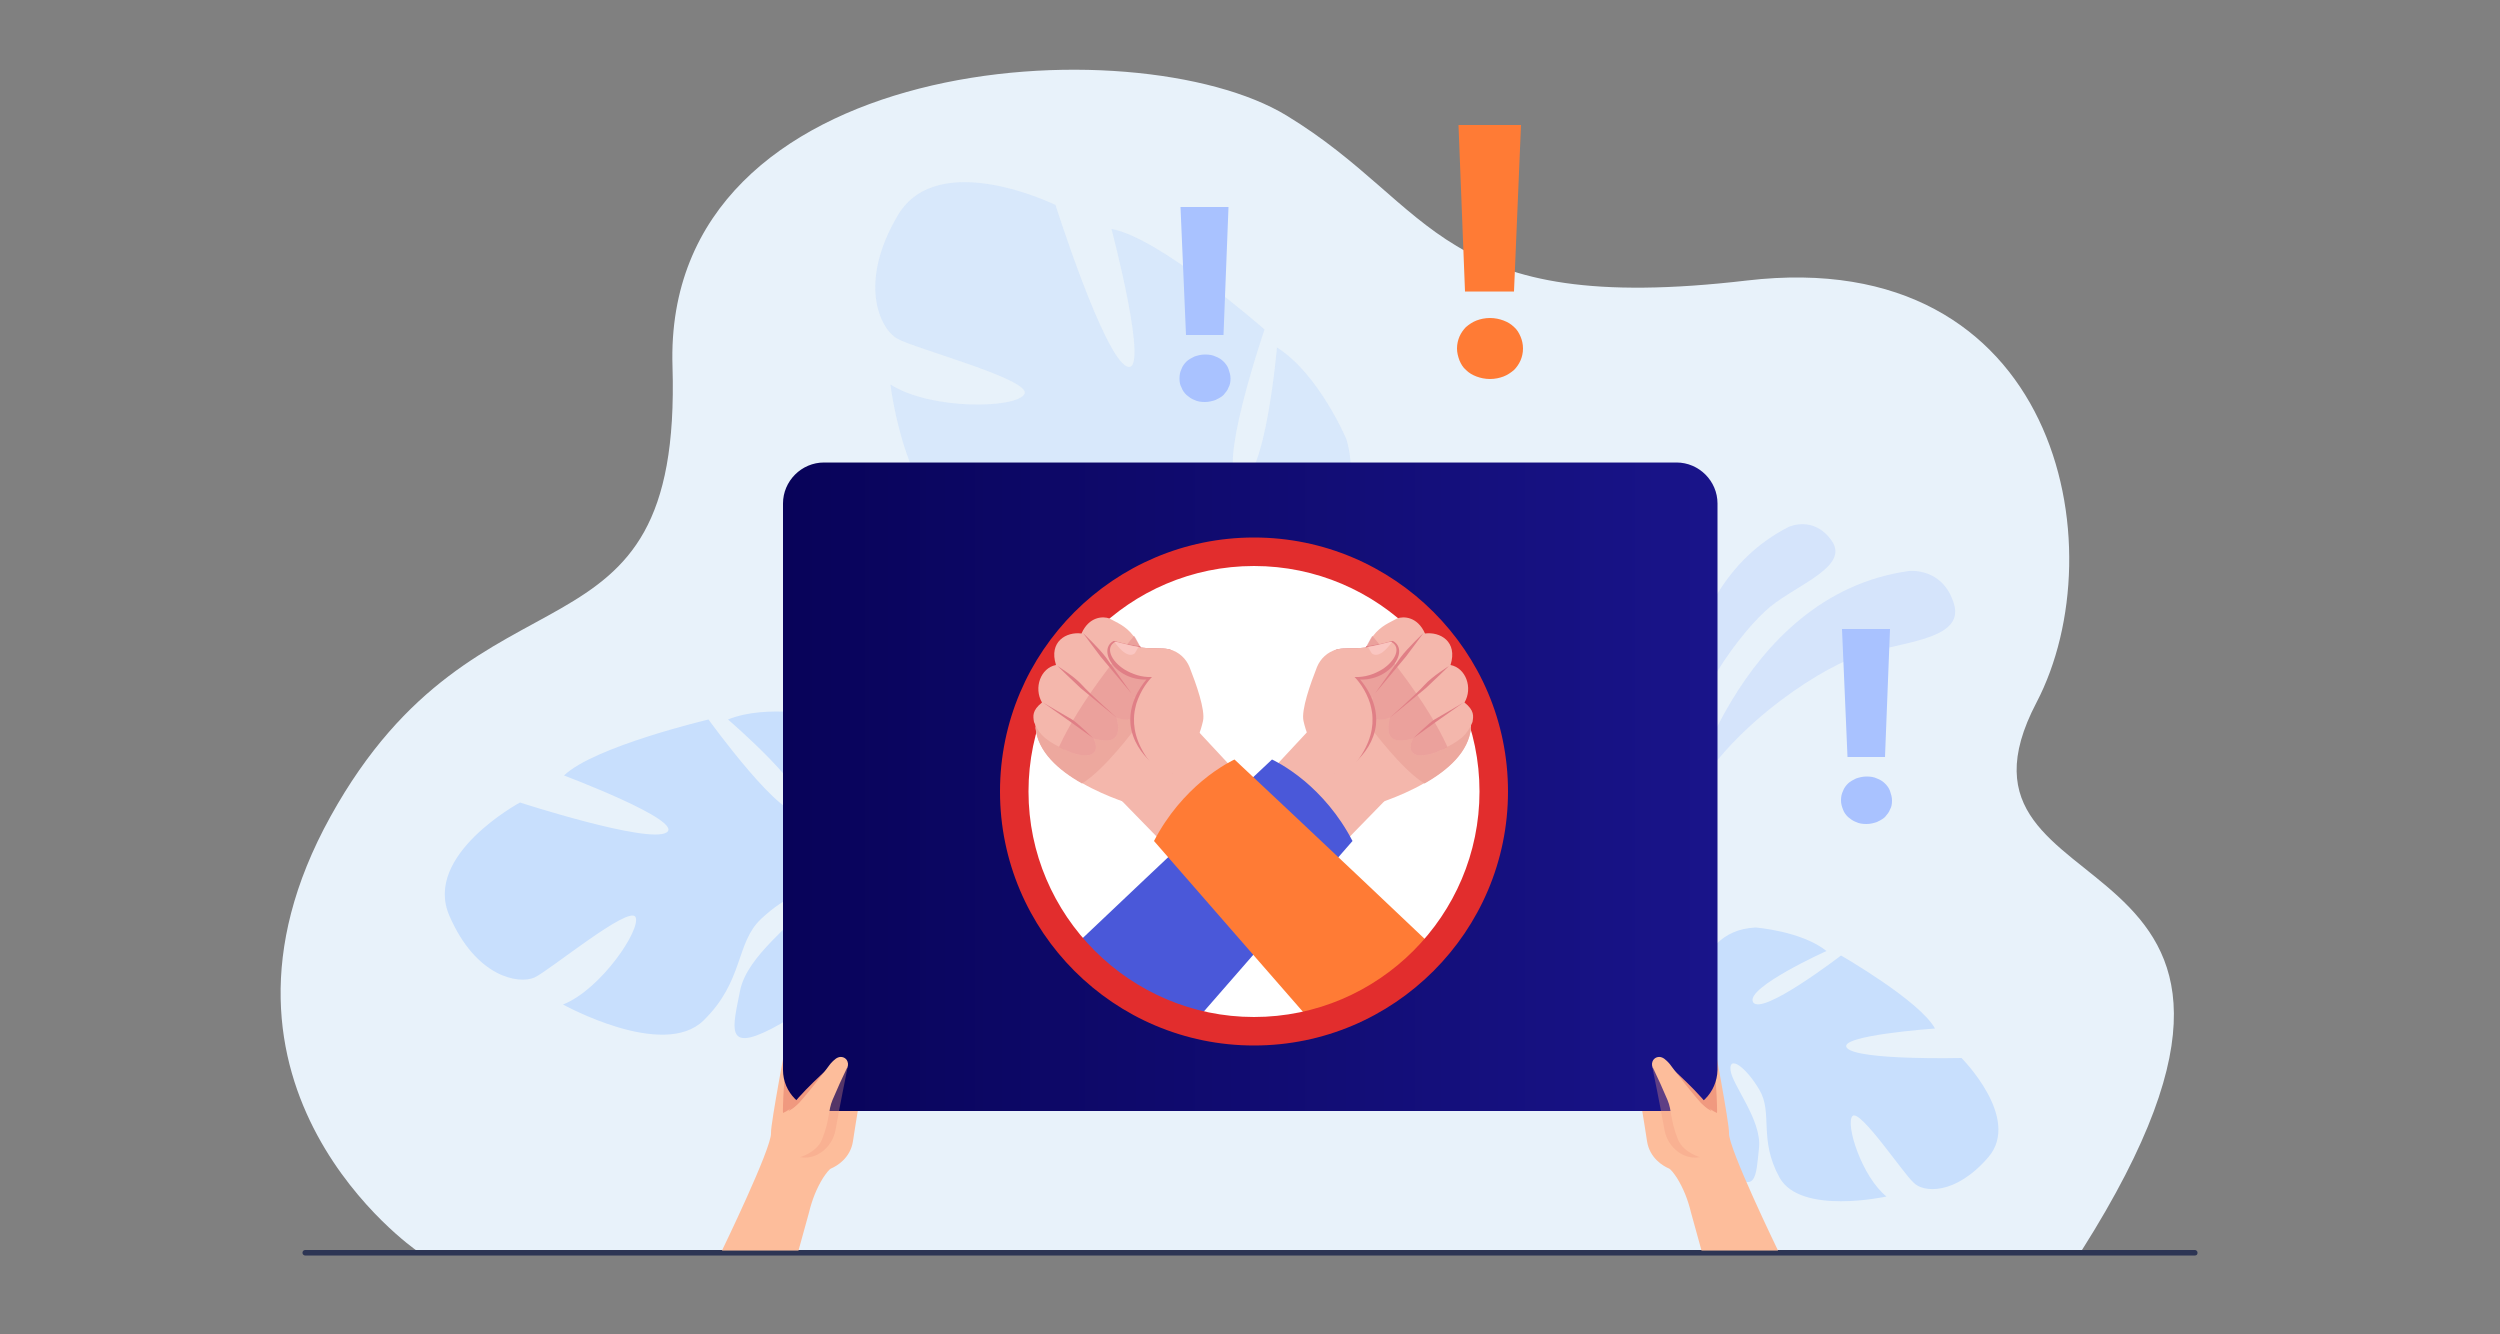 <?xml version="1.0" encoding="utf-8"?>
<!-- Generator: Adobe Illustrator 26.3.1, SVG Export Plug-In . SVG Version: 6.00 Build 0)  -->
<svg version="1.1" id="Customer_Satisfaction" xmlns="http://www.w3.org/2000/svg" xmlns:xlink="http://www.w3.org/1999/xlink"
	 x="0px" y="0px" viewBox="0 0 500 266.9" style="enable-background:new 0 0 500 266.9;" xml:space="preserve">
<rect x="0" y="0" width="500" height="266.9" fill="#808080" stroke="none"/>
<style type="text/css">
	.st0{fill:#E8F2FA;}
	.st1{fill:#2D3554;}
	.st2{opacity:0.3;fill:#A9C2FF;enable-background:new    ;}
	.st3{fill:#C8DFFD;}
	.st4{opacity:0.5;fill:#C8DFFD;enable-background:new    ;}
	.st5{fill:#FDBD9B;}
	.st6{opacity:0.3;fill:#FF7B70;enable-background:new    ;}
	.st7{fill:#50B460;}
	.st8{fill:#F0997F;}
	.st9{display:none;}
	.st10{display:inline;fill:#84CAA0;}
	.st11{display:inline;}
	.st12{fill:#9DD4B7;}
	.st13{clip-path:url(#SVGID_00000119822080109559701870000001297854232892049084_);}
	.st14{fill:#E1F1E8;}
	.st15{fill:#44AE75;}
	.st16{fill:#6BC083;}
	.st17{fill:#222E3D;}
	.st18{clip-path:url(#SVGID_00000081619481434997627250000008951923184501108143_);}
	.st19{display:none;fill:#44BA8E;}
	.st20{fill:url(#SVGID_00000172435577981022828030000009629130132583503516_);}
	.st21{opacity:0.33;fill:#F0997F;enable-background:new    ;}
	.st22{fill:#FFFFFF;}
	.st23{fill:#F4B7AC;}
	.st24{fill:#4A58D9;}
	.st25{fill:#FF7B35;}
	.st26{fill:#E22D2D;}
	.st27{fill:#EDA89E;}
	.st28{opacity:0.4;fill:#E07F86;}
	.st29{fill:#E07F86;}
	.st30{fill:#FAC6C1;}
	.st31{fill:#89AA4B;}
	.st32{fill:#BDD976;}
	.st33{fill:#718939;}
	.st34{fill:#A8BE64;}
	.st35{fill:#AC9161;}
	.st36{fill:#7C7147;}
	.st37{fill:#DDD1D0;}
	.st38{fill:#122530;}
	.st39{fill:#081319;}
	.st40{fill:#E5A07E;}
	.st41{fill:#9B8156;}
	.st42{fill:#59692E;}
	.st43{fill:#869A4F;}
	.st44{fill:#439845;}
	.st45{fill:#266231;}
	.st46{fill:#60AD45;}
	.st47{fill:#6FA642;}
	.st48{fill:#EDDCCA;}
	.st49{fill:#CDBDAE;}
	.st50{fill:#245127;}
	.st51{fill:#D6DDBF;}
	.st52{fill:#B4B99E;}
	.st53{fill:none;}
	.st54{fill:#44BA8E;}
	.st55{fill:#CECD61;}
	.st56{fill:#A9C2FF;}
</style>
<path class="st0" d="M83.3,250.1c0,0-47.2-32.6-17.2-86.8s70.3-26.9,68.4-90c-2-63,92.7-68.5,122.8-50.2s29.9,40.3,92.1,33
	s74.1,53.4,57.9,84.4c-23,43.9,63.7,23.2,9.1,109.5H83.3V250.1z"/>
<path class="st1" d="M439,251.1H61c-0.2,0-0.5-0.2-0.5-0.5v-0.1c0-0.2,0.2-0.5,0.5-0.5h378c0.2,0,0.5,0.2,0.5,0.5v0.1
	C439.5,250.9,439.3,251.1,439,251.1z"/>
<g>
	<g>
		<g>
			<path class="st2" d="M336.8,162.6c0,0,10.3-43.6,45-48.4c0,0,6.8-0.8,9,6.6c2.2,7.4-11.2,7.5-19.5,10.5
				C363,134.2,343.7,146.9,336.8,162.6z"/>
			<path class="st2" d="M336,154.4c0,0-3.6-36.1,21.7-49c0,0,5-2.4,8.6,2.7c3.7,5.1-6.6,8.7-12.2,13.2
				C348.6,125.8,337.1,140.6,336,154.4z"/>
		</g>
		<path class="st3" d="M89.9,183.2C84.5,171,104,160.5,104,160.5s25.6,8.3,29.3,6s-20.5-11.4-20.5-11.4c6-5.8,28.9-11.2,28.9-11.2
			s15.4,21.3,18.5,18.2c3-3.1-14.6-18.2-14.6-18.2c7.8-3.2,19.5-0.6,19.5-0.6c16.9,6,8.3,27.4,8.3,27.4s5.5,7.3,16.5,11.9l0,0
			c0,0,2.2,0.7,5.3,2.5l-1.7,1.4c-0.5-0.3-1-0.7-1.5-1l0,0l0,0c-0.3-0.2-0.8-0.4-1.4-0.7l0,0l0,0c-1.3-0.6-2.3-1.1-3-1.4l0,0
			c-4.1-1.9-9.8-4.3-12-4c0,0,0-0.4-0.3-1.1c0.1,0.3,0.2,0.7,0.3,1.1c2.1,8.6-11.7,21.4-21.2,26.3c-9.5,4.9-7.8-0.3-6.4-7.5
			c1.4-7.3,11.4-13.7,12.9-17.3c1.5-3.7-3.6-1.9-8.7,2.9c-5.1,4.8-3.4,12.4-11.5,20.3c-8.1,7.9-28.1-3.2-28.1-3.2
			c7.6-3,15.7-15.1,14.5-17.5c-1.3-2.4-17.2,10.7-20.2,12.1C103.7,196.9,95.2,195.4,89.9,183.2z"/>
		<path class="st3" d="M397.7,231.4c6.6-7.8-5.4-19.8-5.4-19.8s-20.7,0.5-22.9-2c-2.2-2.5,17.6-3.9,17.6-3.9
			c-3.1-5.6-18.8-14.6-18.8-14.6s-16,12.3-17.6,9.3c-1.5-2.9,14.7-10.2,14.7-10.2c-5-4-14.2-4.7-14.2-4.7
			c-13.7,0.7-12.1,18.3-12.1,18.3s-5.6,4.1-14.7,5.1l0,0c0,0-1.8,0-4.4,0.7l1,1.4c0.4-0.1,0.9-0.3,1.3-0.4l0,0l0,0
			c0.3-0.1,0.7-0.1,1.2-0.2l0,0l0,0c1.1-0.1,1.9-0.3,2.5-0.4l0,0c3.5-0.5,8.1-1,9.7-0.3c0,0,0.1-0.3,0.4-0.7
			c-0.1,0.2-0.3,0.5-0.4,0.7c-3.4,5.9,3.9,18.3,9.8,24s5.8,1.5,6.4-4.1s-5.4-12.6-5.7-15.6c-0.3-3,3.1-0.6,5.8,4
			c2.7,4.6-0.2,9.9,4,17.5s21.4,3.8,21.4,3.8c-4.9-3.9-8.3-14.5-6.8-16.1c1.5-1.5,10.3,11.7,12.2,13.3
			C384.5,238.5,391,239.2,397.7,231.4z"/>
		<path class="st4" d="M179.6,43c8.1-13.5,31.5-2,31.5-2s9.6,30.3,14.3,32.3s-3.1-27.5-3.1-27.5c9.7,1.7,30.6,20.1,30.6,20.1
			s-10,29.3-4.9,30.1c5,0.8,7.4-26.5,7.4-26.5c8.4,5.3,13.9,18.4,13.9,18.4c5.8,20.4-20.6,26.8-20.6,26.8s-3.2,10.3-0.1,24l0,0
			c0,0,0.8,2.6,1.3,6.7l-2.5-0.7c0-0.7-0.1-1.4-0.1-2.1l0,0l0,0c-0.1-0.4-0.2-1.1-0.3-1.8l0,0l0,0c-0.3-1.7-0.6-3-0.7-3.8l0,0
			c-1-5.3-2.6-12.3-4.4-14.2c0,0,0.4-0.3,0.9-1c-0.3,0.3-0.6,0.6-0.9,1c-6.8,8-28.6,3.5-39.8-2.3s-5.1-7.7,2.8-11.3
			c7.9-3.7,20.9,1.5,25.5,0.5s-0.6-4.8-8.7-6.4c-8.1-1.6-14.3,5.2-27.4,2.8c-13.1-2.4-16.2-29.2-16.2-29.2
			c8.1,5.2,25.3,4.8,26.8,1.9s-22.1-9.1-25.5-11.1C175.9,65.6,171.6,56.5,179.6,43z"/>
	</g>
	<g>
		<path class="st5" d="M157.5,207c0,0-3.4,17.8-3.3,19.6c0.2,2.9-9.8,23.5-9.8,23.5h7.2h8.1l2.1-7.6c0.6-2.5,1.5-4.8,2.8-6.9
			c0.6-0.9,1.2-1.7,1.6-1.9c1.2-0.5,3.9-2.1,4.4-5.5s1.6-9.8,1.7-10.6c0.1-0.8,1.9-3.7,1.9-3.7L157.5,207z"/>
		<path class="st6" d="M159.8,209.5l-0.3,9c0,0.9,1,1.4,1.7,0.9l2.4-1.8L159.8,209.5z"/>
	</g>
	<g>
		<path class="st7" d="M167.5,203.7l1.7-0.2c-0.2-0.6-0.5-0.9-0.9-0.8C167.8,202.7,167.6,203.1,167.5,203.7z"/>
	</g>
	<path class="st8" d="M156.6,222.6c-0.1,0,0.2-9.9,1.1-11.7l1.6,9.6C159.2,220.5,158.4,221.8,156.6,222.6z"/>
	<g>
		<path class="st5" d="M342.5,207c0,0,3.4,17.8,3.3,19.6c-0.2,2.9,9.8,23.5,9.8,23.5h-7.2h-8.1l-2.1-7.6c-0.6-2.5-1.5-4.8-2.8-6.9
			c-0.6-0.9-1.2-1.7-1.6-1.9c-1.2-0.5-3.9-2.1-4.4-5.5s-1.6-9.8-1.7-10.6s-1.9-3.7-1.9-3.7L342.5,207z"/>
		<path class="st6" d="M340.2,209.5l0.3,9c0,0.9-1,1.4-1.7,0.9l-2.4-1.8L340.2,209.5z"/>
	</g>
	<g>
		<path class="st7" d="M331.8,202.6c-0.4,0-0.8,0.2-0.9,0.8l1.7,0.2C332.4,203.1,332.2,202.7,331.8,202.6z"/>
	</g>
	<path class="st8" d="M343.4,222.6c0.1,0-0.2-9.9-1.1-11.7l-1.6,9.6C340.8,220.5,341.6,221.8,343.4,222.6z"/>
	<g class="st9">
		<path class="st10" d="M220.9,230.7c0.5-6.4,2.9-12.8,5.5-18.3c-7.1-3.3-13.5-8-18.7-13.8c-0.7,5.6-0.7,16.6,6.5,29.7
			c3.2,5.8,5.9,10,8,13C221,238.3,220.6,234.8,220.9,230.7z"/>
		<path class="st10" d="M294.6,196.8c-3.7,4.5-8.1,8.4-13,11.6c3.2,6.2,6.6,14.5,7.3,22.3c0.1,0.8,0.1,1.6,0.1,2.4
			c0.8-1.4,1.7-2.9,2.6-4.5c10.4-18.9,5.8-33.6,5.8-33.6S296.3,195.6,294.6,196.8z"/>
		<g class="st11">
			<g>
				<g>
					<g>
						<path class="st12" d="M208.6,246.5c-2.3-0.9-4.7-2-6.1-4.1c-1.3-2.1-1.1-5.4,1.2-6.5c1.2-0.6,0.8-2.6-0.3-3.3
							c-1.1-0.8-2.5-0.8-3.8-1.2c-2.5-0.8-4.5-3.2-4.9-5.8s0.9-5.4,3.1-6.9c0.7-0.5,0.8-1.6,0.4-2.3s-1.2-1.3-1.9-1.7
							c-1.3-0.9-2.6-1.9-3.4-3.2s-1-3.2-0.1-4.4c0.8-1.1,2.3-1.7,2.3-3.1c0.1-1-0.8-1.8-1.4-2.6c-1.7-2.1-2.1-5.1-1.2-7.6
							c0.5-1.4,2.7-1.2,3.7-0.2s1.3,2.6,1.9,3.9c0.6,1.3,1.9,2.6,3.3,2.2c3.3-0.8,7.1,1.8,7.4,5.2c0.1,1.1-0.1,2.2-0.1,3.3
							s0.2,2.3,1,3c0.8,0.8,2.2,0.9,2.9,0c0.8-1.1,2.6-1.1,3.7-0.2c1.1,0.9,1.6,2.3,1.8,3.6s0.1,2.8,0.4,4.1c0.1,0.8,0.4,1.6,1,2
							c0.6,0.5,1.6,0.5,2.1-0.1c1.1-1.6,3.6-1.6,5.2-0.5c1.6,1.1,2.4,3,3,4.8c1.2,3.9,1.7,8.1,1.2,12.2c-0.4,3.9-1.6,7.9-0.4,11.7
							c0.5,1.6-1.2,3.5-2.8,3.1c-1.7-0.3-2.5-2.6-1.5-4c0.8-1,3.8-1.2,3.1,0.7c-0.6,1.5-4.6,0.8-5.9,0.8
							C218.4,249.3,213.4,248.3,208.6,246.5z"/>
					</g>
				</g>
				<g>
					<g>
						<defs>
							<path id="SVGID_1_" d="M208.6,246.5c-2.3-0.9-4.7-2-6.1-4.1c-1.3-2.1-1.1-5.4,1.2-6.5c1.2-0.6,0.8-2.6-0.3-3.3
								c-1.1-0.8-2.5-0.8-3.8-1.2c-2.5-0.8-4.5-3.2-4.9-5.8s0.9-5.4,3.1-6.9c0.7-0.5,0.8-1.6,0.4-2.3s-1.2-1.3-1.9-1.7
								c-1.3-0.9-2.6-1.9-3.4-3.2s-1-3.2-0.1-4.4c0.8-1.1,2.3-1.7,2.3-3.1c0.1-1-0.8-1.8-1.4-2.6c-1.7-2.1-2.1-5.1-1.2-7.6
								c0.5-1.4,2.7-1.2,3.7-0.2s1.3,2.6,1.9,3.9c0.6,1.3,1.9,2.6,3.3,2.2c3.3-0.8,7.1,1.8,7.4,5.2c0.1,1.1-0.1,2.2-0.1,3.3
								s0.2,2.3,1,3c0.8,0.8,2.2,0.9,2.9,0c0.8-1.1,2.6-1.1,3.7-0.2c1.1,0.9,1.6,2.3,1.8,3.6s0.1,2.8,0.4,4.1c0.1,0.8,0.4,1.6,1,2
								c0.6,0.5,1.6,0.5,2.1-0.1c1.1-1.6,3.6-1.6,5.2-0.5c1.6,1.1,2.4,3,3,4.8c1.2,3.9,1.7,8.1,1.2,12.2c-0.4,3.9-1.6,7.9-0.4,11.7
								c0.5,1.6-1.2,3.5-2.8,3.1c-1.7-0.3-2.5-2.6-1.5-4c0.8-1,3.8-1.2,3.1,0.7c-0.6,1.5-4.6,0.8-5.9,0.8
								C218.4,249.3,213.4,248.3,208.6,246.5z"/>
						</defs>
						<clipPath id="SVGID_00000013875009084330627550000008724027332711637948_">
							<use xlink:href="#SVGID_1_"  style="overflow:visible;"/>
						</clipPath>
						<g style="clip-path:url(#SVGID_00000013875009084330627550000008724027332711637948_);">
							<g>
								<g>
									<path class="st14" d="M230.4,249.2c-12.7-8.6-36.7-54-37.7-56l0.9-0.5c0.2,0.5,24.8,47.1,37.3,55.6L230.4,249.2z"/>
								</g>
							</g>
							<g>
								<g>
									<polygon class="st14" points="200.7,206.6 189.5,203 189.8,202 199.8,205.2 200.8,195.3 201.9,195.4 									"/>
								</g>
							</g>
							<g>
								<g>
									
										<rect x="195.7" y="201.3" transform="matrix(0.264 -0.965 0.965 0.264 -55.612 342.01)" class="st14" width="1.1" height="12.2"/>
								</g>
							</g>
							<g>
								<g>
									
										<rect x="200" y="207.3" transform="matrix(0.236 -0.972 0.972 0.236 -43.533 360.409)" class="st14" width="15.1" height="1.1"/>
								</g>
							</g>
							<g>
								<g>
									
										<rect x="204" y="213" transform="matrix(0.326 -0.946 0.946 0.326 -59.498 343.617)" class="st14" width="14.3" height="1.1"/>
								</g>
							</g>
							<g>
								<g>
									<rect x="192.1" y="217.3" class="st14" width="15.1" height="1.1"/>
								</g>
							</g>
							<g>
								<g>
									<rect x="189.1" y="225.6" class="st14" width="23.3" height="1.1"/>
								</g>
							</g>
							<g>
								<g>
									<polygon class="st14" points="199.1,241.2 195,232.7 215.7,231.1 220.2,214.1 221.3,214.3 216.5,232.1 196.7,233.6 
										199.8,240.1 221.3,238.4 221.4,239.5 									"/>
								</g>
							</g>
						</g>
					</g>
				</g>
			</g>
			<g>
				<path class="st15" d="M220.2,248.9c-0.4-1.9-0.6-4.2-2.1-5.4c-1.6-1.3-3.9-1-5.9-1.5c-2.6-0.7-4.6-3.2-4.8-5.8
					c-0.1-2.1,0.7-4.7-0.9-6.2c-1-1-2.6-1-3.7-1.8c-1.3-0.9-1.8-2.5-2.5-4s-1.7-3-3.2-3.1c1.5-0.3,2.8,0.8,3.8,1.9
					c1,1.1,1.9,2.5,3.3,2.9c1.2,0.4,2.4,0.1,3.6,0.2c1.5,0.2,3,1.2,3.7,2.6c1,1.9,0.7,4.4,2.3,5.9c1.9,1.8,5,0.8,7.4,1.7
					c1.3,0.5,2.4,1.6,2.8,3c0.5,1.5,0.2,3.4,1.4,4.5c1.7,1.6,4.3,0.5,5.8,2.7c1.1,1.7,1.1,4.5-0.4,6
					C226.7,256,221.2,253.8,220.2,248.9z"/>
			</g>
			<g>
				<path class="st16" d="M221.7,241.7c0.3-2,1-4.1,0-5.8c-1-1.8-3.3-2.3-5-3.5c-2.2-1.6-3.1-4.6-2.3-7.2c0.7-2,2.3-4.1,1.4-6.1
					c-0.6-1.3-2-1.9-2.8-3c-0.9-1.3-0.8-3-0.8-4.6c-0.1-1.6-0.5-3.4-1.9-4.1c1.5,0.2,2.3,1.8,2.8,3.2s0.8,3,2,3.9
					c0.9,0.8,2.2,0.9,3.3,1.5c1.4,0.7,2.3,2.2,2.5,3.7c0.2,2.1-0.9,4.4,0,6.3c1.1,2.3,4.4,2.5,6.2,4.3c1,1,1.6,2.4,1.5,3.8
					c-0.1,1.6-1,3.3-0.3,4.7c1,2.1,3.8,2.1,4.4,4.6c0.4,2-0.6,4.6-2.6,5.4C225.2,250.7,220.9,246.6,221.7,241.7z"/>
			</g>
			<g>
				<g>
					<g>
						<path class="st17" d="M213.2,233.8c1.4,5.6,5.4,10,10,13.3c1.4,1,2.9,1.8,4.4,2.6c0.2,0.1,0.5-0.2,0.2-0.4
							c-5-2.6-9.7-6.2-12.4-11.3c-0.8-1.4-1.3-2.9-1.7-4.4C213.6,233.4,213.2,233.5,213.2,233.8L213.2,233.8z"/>
					</g>
				</g>
				<g>
					<path class="st17" d="M218.1,240.2c0-1.1,0.3-2.2,0.9-3.2c0.4,0.6,0.7,1.2,0.9,1.9c0.2,0.4,0.3,0.9,0.3,1.4s-0.5,2.8-1.1,2.7
						C218.4,242.9,218.1,240.7,218.1,240.2z"/>
				</g>
				<g>
					<path class="st17" d="M218.2,245.5c-0.3,0.1-0.5,0.3-0.8,0.5c-0.5,0.4-0.9,0.7-1.4,1.1c0.8,0.5,1.7,0.7,2.6,0.6
						c0.7-0.1,3.2-0.8,2.9-1.8C221.2,244.9,218.8,245.1,218.2,245.5z"/>
				</g>
				<g>
					<path class="st17" d="M213.8,236.9c-1.1-0.4-2.3,0-3.4,0.3c0.4,1,1.3,1.7,2.3,2.1c0.7,0.2,2.6,0.4,2.9-0.4
						C215.9,238.1,214.3,237.1,213.8,236.9z"/>
				</g>
				<g>
					<path class="st17" d="M212.2,233.1c-0.4-0.5-0.5-1.2-0.4-1.9c0.1-0.6,0.4-1.2,0.8-1.8c0.8,0.4,1.4,1.2,1.6,2.1
						c0.1,0.6,0.2,1.9-0.3,2.4C213.4,234.3,212.5,233.5,212.2,233.1z"/>
				</g>
			</g>
		</g>
		<g class="st11">
			<g>
				<g>
					<g>
						<path class="st12" d="M299.7,246.8c2.3-0.9,4.7-2,6.1-4.1c1.3-2.1,1.1-5.4-1.2-6.5c-1.2-0.6-0.8-2.6,0.3-3.3
							c1.1-0.8,2.5-0.8,3.8-1.2c2.5-0.8,4.5-3.2,4.9-5.8s-0.9-5.4-3.1-6.9c-0.7-0.5-0.8-1.6-0.4-2.3c0.4-0.8,1.2-1.3,1.9-1.7
							c1.3-0.9,2.6-1.9,3.4-3.2c0.8-1.4,1-3.2,0.1-4.4c-0.8-1.1-2.3-1.7-2.3-3.1c-0.1-1,0.8-1.8,1.4-2.6c1.7-2.1,2.1-5.1,1.2-7.6
							c-0.5-1.4-2.7-1.2-3.7-0.2c-1,1.1-1.3,2.6-1.9,3.9c-0.6,1.3-1.9,2.6-3.3,2.2c-3.3-0.8-7.1,1.8-7.4,5.2
							c-0.1,1.1,0.1,2.2,0.1,3.3s-0.2,2.3-1,3c-0.8,0.8-2.2,0.9-2.9,0c-0.8-1.1-2.6-1.1-3.7-0.2c-1.1,0.9-1.6,2.3-1.8,3.6
							c-0.2,1.4-0.1,2.8-0.4,4.1c-0.1,0.8-0.4,1.6-1,2c-0.6,0.5-1.6,0.5-2.1-0.1c-1.1-1.6-3.6-1.6-5.2-0.5s-2.4,3-3,4.8
							c-1.2,3.9-1.7,8.1-1.2,12.2c0.4,3.9,1.6,7.9,0.4,11.7c-0.5,1.6,1.2,3.5,2.8,3.1c1.7-0.3,2.5-2.6,1.5-4c-0.8-1-3.8-1.2-3.1,0.7
							c0.6,1.5,4.6,0.8,5.9,0.8C289.9,249.6,294.9,248.6,299.7,246.8z"/>
					</g>
				</g>
				<g>
					<g>
						<defs>
							<path id="SVGID_00000029025344206811953730000011991695449459832764_" d="M299.7,246.8c2.3-0.9,4.7-2,6.1-4.1
								c1.3-2.1,1.1-5.4-1.2-6.5c-1.2-0.6-0.8-2.6,0.3-3.3c1.1-0.8,2.5-0.8,3.8-1.2c2.5-0.8,4.5-3.2,4.9-5.8s-0.9-5.4-3.1-6.9
								c-0.7-0.5-0.8-1.6-0.4-2.3c0.4-0.8,1.2-1.3,1.9-1.7c1.3-0.9,2.6-1.9,3.4-3.2c0.8-1.4,1-3.2,0.1-4.4c-0.8-1.1-2.3-1.7-2.3-3.1
								c-0.1-1,0.8-1.8,1.4-2.6c1.7-2.1,2.1-5.1,1.2-7.6c-0.5-1.4-2.7-1.2-3.7-0.2c-1,1.1-1.3,2.6-1.9,3.9c-0.6,1.3-1.9,2.6-3.3,2.2
								c-3.3-0.8-7.1,1.8-7.4,5.2c-0.1,1.1,0.1,2.2,0.1,3.3s-0.2,2.3-1,3c-0.8,0.8-2.2,0.9-2.9,0c-0.8-1.1-2.6-1.1-3.7-0.2
								c-1.1,0.9-1.6,2.3-1.8,3.6c-0.2,1.4-0.1,2.8-0.4,4.1c-0.1,0.8-0.4,1.6-1,2c-0.6,0.5-1.6,0.5-2.1-0.1
								c-1.1-1.6-3.6-1.6-5.2-0.5s-2.4,3-3,4.8c-1.2,3.9-1.7,8.1-1.2,12.2c0.4,3.9,1.6,7.9,0.4,11.7c-0.5,1.6,1.2,3.5,2.8,3.1
								c1.7-0.3,2.5-2.6,1.5-4c-0.8-1-3.8-1.2-3.1,0.7c0.6,1.5,4.6,0.8,5.9,0.8C289.9,249.6,294.9,248.6,299.7,246.8z"/>
						</defs>
						<clipPath id="SVGID_00000104706635233496355600000011990472609010827661_">
							<use xlink:href="#SVGID_00000029025344206811953730000011991695449459832764_"  style="overflow:visible;"/>
						</clipPath>
						<g style="clip-path:url(#SVGID_00000104706635233496355600000011990472609010827661_);">
							<g>
								<g>
									<path class="st14" d="M277.9,249.5l-0.6-0.9c12.5-8.5,37.1-55.1,37.3-55.6l0.9,0.5C314.6,195.5,290.7,240.9,277.9,249.5z"
										/>
								</g>
							</g>
							<g>
								<g>
									<polygon class="st14" points="307.6,206.9 306.4,195.7 307.5,195.6 308.5,205.5 318.5,202.3 318.8,203.3 									"/>
								</g>
							</g>
							<g>
								<g>
									
										<rect x="306" y="207.2" transform="matrix(0.965 -0.264 0.264 0.965 -43.725 89.615)" class="st14" width="12.2" height="1.1"/>
								</g>
							</g>
							<g>
								<g>
									
										<rect x="300.3" y="200.7" transform="matrix(0.972 -0.236 0.236 0.972 -40.697 77.023)" class="st14" width="1.1" height="15.1"/>
								</g>
							</g>
							<g>
								<g>
									
										<rect x="296.7" y="206.6" transform="matrix(0.946 -0.326 0.326 0.946 -53.386 108.392)" class="st14" width="1.1" height="14.3"/>
								</g>
							</g>
							<g>
								<g>
									<rect x="301.1" y="217.6" class="st14" width="15.1" height="1.1"/>
								</g>
							</g>
							<g>
								<g>
									<rect x="295.9" y="225.9" class="st14" width="23.3" height="1.1"/>
								</g>
							</g>
							<g>
								<g>
									<polygon class="st14" points="309.2,241.5 286.9,239.8 287,238.7 308.5,240.4 311.6,233.9 291.8,232.5 287,214.6 
										288.1,214.4 292.6,231.5 313.3,233 									"/>
								</g>
							</g>
						</g>
					</g>
				</g>
			</g>
			<g>
				<path class="st15" d="M288.1,249.2c0.4-1.9,0.6-4.2,2.1-5.4c1.6-1.3,3.9-1,5.9-1.5c2.6-0.7,4.6-3.2,4.8-5.8
					c0.1-2.1-0.7-4.7,0.9-6.2c1-1,2.6-1,3.7-1.8c1.3-0.9,1.8-2.5,2.5-4s1.7-3,3.2-3.1c-1.5-0.3-2.8,0.8-3.8,1.9
					c-1,1.1-1.9,2.5-3.3,2.9c-1.2,0.4-2.4,0.1-3.6,0.2c-1.5,0.2-3,1.2-3.7,2.6c-1,1.9-0.7,4.4-2.3,5.9c-1.9,1.8-5,0.8-7.4,1.7
					c-1.3,0.5-2.4,1.6-2.8,3c-0.5,1.5-0.2,3.4-1.4,4.5c-1.7,1.6-4.3,0.5-5.8,2.7c-1.1,1.7-1.1,4.5,0.4,6
					C281.6,256.4,287.1,254.1,288.1,249.2z"/>
			</g>
			<g>
				<path class="st16" d="M286.6,242c-0.3-2-1-4.1,0-5.8c1-1.8,3.3-2.3,5-3.5c2.2-1.6,3.1-4.6,2.3-7.2c-0.7-2-2.3-4.1-1.4-6.1
					c0.6-1.3,2-1.9,2.8-3c0.9-1.3,0.8-3,0.8-4.6c0.1-1.6,0.5-3.4,1.9-4.1c-1.5,0.2-2.3,1.8-2.8,3.2s-0.8,3-2,3.9
					c-0.9,0.8-2.2,0.9-3.3,1.5c-1.4,0.7-2.3,2.2-2.5,3.7c-0.2,2.1,0.9,4.4,0,6.3c-1.1,2.3-4.4,2.5-6.2,4.3c-1,1-1.6,2.4-1.5,3.8
					c0.1,1.6,1,3.3,0.3,4.7c-1,2.1-3.8,2.1-4.4,4.6c-0.4,2,0.6,4.6,2.6,5.4C283.1,251,287.4,246.9,286.6,242z"/>
			</g>
			<g>
				<g>
					<g>
						<path class="st17" d="M294.7,234c-1.4,5.5-5.3,10-10,13.1c-1.3,0.9-2.8,1.8-4.2,2.5c-0.2,0.1,0,0.5,0.2,0.4
							c5.1-2.7,9.8-6.3,12.6-11.5c0.8-1.4,1.3-2.9,1.7-4.4C295.1,233.8,294.7,233.7,294.7,234L294.7,234z"/>
					</g>
				</g>
				<g>
					<path class="st17" d="M290.2,240.5c0-1.1-0.3-2.2-0.9-3.2c-0.4,0.6-0.7,1.2-0.9,1.9c-0.2,0.4-0.3,0.9-0.3,1.4s0.5,2.8,1.1,2.7
						C289.9,243.2,290.2,241,290.2,240.5z"/>
				</g>
				<g>
					<path class="st17" d="M290.1,245.8c0.3,0.1,0.5,0.3,0.8,0.5c0.5,0.4,0.9,0.7,1.4,1.1c-0.8,0.5-1.7,0.7-2.6,0.6
						c-0.7-0.1-3.2-0.8-2.9-1.8C287.1,245.2,289.5,245.4,290.1,245.8z"/>
				</g>
				<g>
					<path class="st17" d="M294.5,237.2c1.1-0.4,2.3,0,3.4,0.3c-0.4,1-1.3,1.7-2.3,2.1c-0.7,0.2-2.6,0.4-2.9-0.4
						C292.4,238.4,294,237.4,294.5,237.2z"/>
				</g>
				<g>
					<path class="st17" d="M296.1,233.4c0.4-0.5,0.5-1.2,0.4-1.9c-0.1-0.6-0.4-1.2-0.8-1.8c-0.8,0.4-1.4,1.2-1.6,2.1
						c-0.1,0.6-0.2,1.9,0.3,2.4C294.9,234.6,295.8,233.8,296.1,233.4z"/>
				</g>
			</g>
		</g>
		<g class="st11">
			<ellipse class="st17" cx="256.1" cy="251.4" rx="39.7" ry="5.4"/>
		</g>
	</g>
	<path class="st19" d="M288.9,230.7c-0.7-7.8-4.1-16.1-7.3-22.3c-0.2,0.1-0.4,0.2-0.5,0.3c-8.9,5.6-19.4,8.9-30.7,8.9
		c-7.9,0-15.5-1.6-22.4-4.6c-0.5-0.2-1-0.5-1.5-0.7c-2.7,5.5-5,11.9-5.5,18.3c-0.3,4.1,0.1,7.6,1.4,10.6c2.4,5.6,7.7,9.3,16.5,11.7
		c10.5,2.9,21.8,2.9,32.2,0c12.5-3.4,18.1-9.4,18-19.9C289,232.3,289,231.5,288.9,230.7z"/>
	
		<linearGradient id="SVGID_00000099652728075551765620000014036400936649691781_" gradientUnits="userSpaceOnUse" x1="156.6" y1="110.65" x2="343.5" y2="110.65" gradientTransform="matrix(1 0 0 -1 0 268)">
		<stop  offset="0" style="stop-color:#080359"/>
		<stop  offset="1" style="stop-color:#19148A"/>
	</linearGradient>
	<path style="fill:url(#SVGID_00000099652728075551765620000014036400936649691781_);" d="M335.2,222.2H164.8
		c-4.5,0-8.2-3.7-8.2-8.2V100.7c0-4.5,3.7-8.2,8.2-8.2h170.5c4.5,0,8.2,3.7,8.2,8.2V214C343.4,218.5,339.8,222.2,335.2,222.2z"/>
	<g>
		<path class="st8" d="M157.7,222.2c0,0,2.2-1.1,4.4-3.8s4.4-5.5,4.4-5.5S159.2,219.3,157.7,222.2z"/>
		<g>
			<path class="st21" d="M169.6,213.1c0,0-1.8,8.8-2.5,12.9c-0.7,3.7-4.1,6.1-7.2,5.4L169.6,213.1z"/>
			<path class="st5" d="M159,221.4c1.6-1.4,6.8-8.2,6.9-8.4c0.2-0.3,1.1-1.3,1.7-1.5c0.7-0.3,1.6,0,1.9,0.8c0.2,0.5,0.1,1.1-0.2,1.5
				c-0.6,1.2-2.1,4.5-2.8,6.2c-0.9,2.1-0.5,3.9-2.1,7.9c-1.1,2.7-4.6,3.6-4.6,3.6S157.8,222.5,159,221.4z"/>
		</g>
	</g>
	<g>
		<path class="st8" d="M342.3,222.2c0,0-2.2-1.1-4.4-3.8c-2.2-2.7-4.4-5.5-4.4-5.5S340.8,219.3,342.3,222.2z"/>
		<g>
			<path class="st21" d="M330.4,213.1c0,0,1.8,8.8,2.5,12.9c0.7,3.7,4.1,6.1,7.2,5.4L330.4,213.1z"/>
			<path class="st5" d="M341,221.4c-1.6-1.4-6.8-8.2-6.9-8.4c-0.2-0.3-1.1-1.3-1.7-1.5c-0.7-0.3-1.6,0-1.9,0.8
				c-0.2,0.5-0.1,1.1,0.2,1.5c0.6,1.2,2.1,4.5,2.8,6.2c0.9,2.1,0.5,3.9,2.1,7.9c1.1,2.7,4.6,3.6,4.6,3.6S342.2,222.5,341,221.4z"/>
		</g>
	</g>
	<g>
		<g>
			<circle class="st22" cx="251.2" cy="159.3" r="46.8"/>
		</g>
		<g>
			<path class="st23" d="M267,167.4c0.2,0.2,0.9,0.7,1.1,0.9l1.3-0.4l7.9-8.1L262,145.8l-9.4,10.1
				C252.5,155.9,260.7,163.2,267,167.4z"/>
			<path class="st24" d="M270.5,168.2l-32.7,37.5l-22.3-17.1c18.1-17.2,38.9-36.7,38.9-36.7s2.9,1.3,6.5,4.3
				C264.1,158.9,267.7,162.8,270.5,168.2z"/>
		</g>
		<g>
			<path class="st23" d="M234.3,167.4c-0.2,0.2-0.9,0.7-1.1,0.9l-1.3-0.4l-7.9-8.1l15.3-13.9l9.4,10.1
				C248.8,155.9,240.6,163.2,234.3,167.4z"/>
			<path class="st25" d="M230.8,168.2l32.7,37.5l22.3-17.1c-18.1-17.2-38.9-36.7-38.9-36.7s-2.9,1.3-6.5,4.3
				C237.2,158.9,233.6,162.8,230.8,168.2z"/>
		</g>
		<path class="st26" d="M250.8,209.1c-28,0-50.8-22.8-50.8-50.8s22.8-50.8,50.8-50.8s50.8,22.8,50.8,50.8S278.8,209.1,250.8,209.1z
			 M250.8,113.2c-24.9,0-45.1,20.3-45.1,45.1s20.3,45.1,45.1,45.1c24.9,0,45.1-20.3,45.1-45.1S275.7,113.2,250.8,113.2z"/>
	</g>
	<g>
		<g>
			<path class="st23" d="M266.5,134.2c0,0.5-2.5,21.3-2.5,21.3l10.2,5.6c0,0,5.5-1.5,10.7-4.5c4.6-2.6,8.9-6.3,9.3-11.2
				c0-0.4,0-0.8,0-1.2l-1.2,0.4l-0.3,0.1L274,132.1l-1.2-0.8C272.7,131.3,266.5,133.7,266.5,134.2z"/>
			<path class="st27" d="M274.2,145.6c0,0,6.1,8.3,10.7,11.1c4.6-2.6,8.9-6.3,9.3-11.2l-1.2-0.8L274,132.1
				C268.7,132.5,269.5,137.5,274.2,145.6z"/>
			<g>
				<path class="st23" d="M293,146.9c-0.9,1-2.2,1.8-3.6,2.5c-0.5,0.2-0.9,0.5-1.4,0.7l0,0c0,0-0.1,0-0.2,0.1
					c-0.3,0.1-0.5,0.2-0.7,0.3c-1.2,0.4-3.2,0.9-4.2,0.3c-1.6-0.9-0.3-3-0.3-3.1c0,0-0.1,0-0.3,0.1c0,0,0,0-0.1,0
					c-0.9,0.2-2.9,0.7-3.9-0.3c-1.2-1.1-0.3-4-0.3-4s-1,0.5-2,0.4c-0.4,0-0.8-0.1-1.1-0.3c-0.1,0-0.1-0.1-0.2-0.1
					c-0.6-0.6-0.6-1.7-0.4-2.7c0.1-0.8,0.3-1.4,0.3-1.4s-0.3,0.1-0.7,0.3c-0.8,0.2-2,0.4-2.8-0.5c-1.3-1.4-0.2-4.9,1.1-7.7
					c0.4-0.8,0.7-1.5,1.1-2.2c0.1-0.1,0.1-0.2,0.2-0.3c0.5-1,0.9-1.6,0.9-1.6c0.1-0.1,0.1-0.2,0.2-0.2c1.6-2.1,3.4-2.7,4.8-3.5
					c1.3-0.5,4.1-0.4,5.6,3c3-0.4,6.6,1.6,5.1,6.3c3.1,0.6,4.5,4.6,2.8,7.5c2,1.6,1.8,2.7,1.6,3.9
					C294.1,145.4,293.6,146.2,293,146.9z"/>
				<path class="st28" d="M288,150.1L288,150.1c0,0-0.1,0-0.2,0.1c-0.3,0.1-0.5,0.2-0.7,0.3c-1.2,0.4-3.2,0.9-4.2,0.3
					c-1.6-0.9-0.3-3-0.3-3.1c0,0-0.1,0-0.3,0.1c0,0,0,0-0.1,0c-0.9,0.2-2.9,0.7-3.9-0.3c-1.2-1.1-0.3-4-0.3-4s-1.8,0.9-3.2,0.1
					c-1.4-0.8-0.2-4.2-0.2-4.2s-2.3,1.2-3.5-0.2c-2.4-2.5,3.2-11.8,3.2-11.8c0.1-0.1,0.1-0.2,0.2-0.2c2.6,3.1,11.1,13.5,15,22.2
					C288.9,149.7,288.5,149.9,288,150.1z"/>
				<path class="st29" d="M284.7,126.6c0,0-3.2,3-4.6,4.9c-1.4,2-5.1,7.2-5.1,7.2s5.1-6.1,6.2-7.4
					C282.2,130,284.7,126.6,284.7,126.6z"/>
				<path class="st29" d="M289.8,133.2c0,0-3.4,2.1-4.9,3.8c-1.5,1.7-7,6.6-7,6.6s6-4.9,7.3-6C286.4,136.5,289.8,133.2,289.8,133.2z
					"/>
				<path class="st29" d="M292.7,140.5c0,0-4.9,2.9-5.8,3.4c-0.9,0.5-4.2,3.7-4.2,3.7l4.6-3.3L292.7,140.5z"/>
			</g>
			<g>
				<path class="st29" d="M266.9,154.7c-1.2-0.8-1.9-2.2-1.9-2.2s-2.3-3.6-3.4-8.2c-0.5-2.3,1.4-7.8,2.8-11.2
					c0.6-1.4,1.6-2.6,2.9-3.2c0.2-0.1,0.4-0.1,0.5-0.1c0.9-0.2,3.1-0.1,4.3-0.2c0.3,0,0.7-0.1,1-0.1c0.1-0.1,0.1-0.2,0.2-0.3
					c0,0,0,0,0.1,0c0.5,0,1-0.1,1.5-0.2c2.6-0.4,3.5-0.9,3.7-0.8c2.2,1.2,1.3,4.3-1.4,6.2c-1.3,0.9-3.1,1.6-5.2,1.5
					c0,0,3.7,3.9,3.2,9C274.5,151.4,267.6,155.3,266.9,154.7z"/>
				<path class="st23" d="M270.3,153.6c-0.5,0.5-1,0.8-1.4,1c-0.7,0.3-1.4,0.3-2,0.2c-1.8-0.5-2.9-2.7-2.9-2.7s-2.3-3.5-3.3-7.9
					c-0.5-2.2,1.4-7.5,2.7-10.8c0.7-1.7,2.1-3,3.9-3.5c0.2-0.1,0.4-0.1,0.5-0.1c0.9-0.2,3.1-0.1,4.3-0.2c0.3,0,0.7-0.1,1-0.1
					c0.1,0,0.3,0,0.4-0.1c2.5-0.4,4.7-1.1,4.8-1c2,1.1,0.8,3.8-1.9,5.5c-1.5,0.9-3.4,1.6-5.5,1.5c0,0,1.7,1.6,2.8,4.4
					c0.1,0.4,0.3,0.7,0.4,1.2c0.2,0.8,0.4,1.7,0.4,2.7C274.6,146.4,273.6,149.9,270.3,153.6z"/>
				<path class="st30" d="M278.4,128.4c-2.8,3.9-4.1,2.2-4.1,2.2l-0.7-1.2C276.1,129,278.2,128.2,278.4,128.4z"/>
			</g>
		</g>
	</g>
	<g>
		<g>
			<path class="st23" d="M234.8,134.2c0,0.5,2.5,21.3,2.5,21.3l-10.2,5.6c0,0-5.5-1.5-10.7-4.5c-4.6-2.6-8.9-6.3-9.3-11.2
				c0-0.4,0-0.8,0-1.2l1.2,0.4l0.3,0.1l18.8-12.7l1.2-0.8C228.6,131.3,234.8,133.7,234.8,134.2z"/>
			<path class="st27" d="M227.1,145.6c0,0-6.1,8.3-10.7,11.1c-4.6-2.6-8.9-6.3-9.3-11.2l1.2-0.8l19.1-12.6
				C232.6,132.5,231.8,137.5,227.1,145.6z"/>
			<g>
				<path class="st23" d="M208.3,146.9c0.9,1,2.2,1.8,3.6,2.5c0.5,0.2,0.9,0.5,1.4,0.7l0,0c0,0,0.1,0,0.2,0.1
					c0.3,0.1,0.5,0.2,0.7,0.3c1.2,0.4,3.2,0.9,4.2,0.3c1.6-0.9,0.3-3,0.3-3.1c0,0,0.1,0,0.3,0.1c0,0,0,0,0.1,0
					c0.9,0.2,2.9,0.7,3.9-0.3c1.2-1.1,0.3-4,0.3-4s1,0.5,2,0.4c0.4,0,0.8-0.1,1.1-0.3c0.1,0,0.1-0.1,0.2-0.1
					c0.6-0.6,0.6-1.7,0.4-2.7c-0.1-0.8-0.3-1.4-0.3-1.4s0.3,0.1,0.7,0.3c0.8,0.2,2,0.4,2.8-0.5c1.3-1.4,0.2-4.9-1.1-7.7
					c-0.4-0.8-0.7-1.5-1.1-2.2c-0.1-0.1-0.1-0.2-0.2-0.3c-0.5-1-0.9-1.6-0.9-1.6c-0.1-0.1-0.1-0.2-0.2-0.2c-1.6-2.1-3.4-2.7-4.8-3.5
					c-1.3-0.5-4.1-0.4-5.6,3c-3-0.4-6.6,1.6-5.1,6.3c-3.1,0.6-4.5,4.6-2.8,7.5c-2,1.6-1.8,2.7-1.6,3.9
					C207.2,145.4,207.7,146.2,208.3,146.9z"/>
				<path class="st28" d="M213.3,150.1L213.3,150.1c0,0,0.1,0,0.2,0.1c0.3,0.1,0.5,0.2,0.7,0.3c1.2,0.4,3.2,0.9,4.2,0.3
					c1.6-0.9,0.3-3,0.3-3.1c0,0,0.1,0,0.3,0.1c0,0,0,0,0.1,0c0.9,0.2,2.9,0.7,3.9-0.3c1.2-1.1,0.3-4,0.3-4s1.8,0.9,3.2,0.1
					c1.4-0.8,0.2-4.2,0.2-4.2s2.3,1.2,3.5-0.2c2.4-2.5-3.2-11.8-3.2-11.8c-0.1-0.1-0.1-0.2-0.2-0.2c-2.6,3.1-11.1,13.5-15,22.2
					C212.4,149.7,212.8,149.9,213.3,150.1z"/>
				<path class="st29" d="M216.6,126.6c0,0,3.2,3,4.6,4.9c1.4,2,5.1,7.2,5.1,7.2s-5.1-6.1-6.2-7.4
					C219.1,130,216.6,126.6,216.6,126.6z"/>
				<path class="st29" d="M211.5,133.2c0,0,3.4,2.1,4.9,3.8c1.5,1.7,7,6.6,7,6.6s-6-4.9-7.3-6C214.9,136.5,211.5,133.2,211.5,133.2z
					"/>
				<path class="st29" d="M208.6,140.5c0,0,4.9,2.9,5.8,3.4c0.9,0.5,4.2,3.7,4.2,3.7l-4.6-3.3L208.6,140.5z"/>
			</g>
			<g>
				<path class="st29" d="M234.4,154.7c1.2-0.8,1.9-2.2,1.9-2.2s2.3-3.6,3.4-8.2c0.5-2.3-1.4-7.8-2.8-11.2c-0.6-1.4-1.6-2.6-2.9-3.2
					c-0.2-0.1-0.4-0.1-0.5-0.1c-0.9-0.2-3.1-0.1-4.3-0.2c-0.3,0-0.7-0.1-1-0.1c-0.1-0.1-0.1-0.2-0.2-0.3c0,0,0,0-0.1,0
					c-0.5,0-1-0.1-1.5-0.2c-2.6-0.4-3.5-0.9-3.7-0.8c-2.2,1.2-1.3,4.3,1.4,6.2c1.3,0.9,3.1,1.6,5.2,1.5c0,0-3.7,3.9-3.2,9
					C226.8,151.4,233.7,155.3,234.4,154.7z"/>
				<path class="st23" d="M231,153.6c0.5,0.5,1,0.8,1.4,1c0.7,0.3,1.4,0.3,2,0.2c1.8-0.5,2.9-2.7,2.9-2.7s2.3-3.5,3.3-7.9
					c0.5-2.2-1.4-7.5-2.7-10.8c-0.7-1.7-2.1-3-3.9-3.5c-0.2-0.1-0.4-0.1-0.5-0.1c-0.9-0.2-3.1-0.1-4.3-0.2c-0.3,0-0.7-0.1-1-0.1
					c-0.1,0-0.3,0-0.4-0.1c-2.5-0.4-4.7-1.1-4.8-1c-2,1.1-0.8,3.8,1.9,5.5c1.5,0.9,3.4,1.6,5.5,1.5c0,0-1.7,1.6-2.8,4.4
					c-0.1,0.4-0.3,0.7-0.4,1.2c-0.2,0.8-0.4,1.7-0.4,2.7C226.7,146.4,227.7,149.9,231,153.6z"/>
				<path class="st30" d="M222.9,128.4c2.8,3.9,4.1,2.2,4.1,2.2l0.7-1.2C225.2,129,223.1,128.2,222.9,128.4z"/>
			</g>
		</g>
	</g>
</g>
<g class="st9">
	<g class="st11">
		<circle class="st22" cx="250.8" cy="155.7" r="52.9"/>
	</g>
	<g class="st11">
		<g>
			<path class="st31" d="M249.9,129.7l-2.3-13.4c0,0,8.4-2.8,14.8,0.5l-1.9,16.8l-7.1,2.2L249.9,129.7z"/>
		</g>
		<g>
			<path class="st32" d="M250.1,126.7l-1-6.5c0,0,2.8-0.6,1.7-3.7c0,0,4.9-1,9,0.4c0,0-1.9,2.9,0.9,4.6L260,132l-6.4,3L250.1,126.7z
				"/>
		</g>
		<g>
			<path class="st33" d="M253,123.1c-0.4,0.3-0.7,0.8-0.6,1.4c0.1,0.3,0.3,0.6,0.5,0.8c0.3,0.2,0.6,0.3,0.9,0.3
				c0.7,0.1,1.4-0.1,2-0.5c0.3-0.2,0.5-0.4,0.6-0.7s0.2-0.7,0-1c-0.1-0.1-0.2-0.3-0.3-0.4C255.2,122.3,253.9,122.4,253,123.1z"/>
		</g>
		<g>
			<path class="st33" d="M253,134.4c0,0-2.1-2.2-1.4-3.9c0.7-1.7,7-3.3,7,1.4C258.6,136.5,253,134.4,253,134.4z"/>
		</g>
	</g>
	<g class="st11">
		<g>
			<path class="st33" d="M255,134.6l2-12c0,0,8.8,0.6,13.7,5.7l-7.1,13.4l-7.3-0.7L255,134.6z"/>
		</g>
		<g>
			<path class="st34" d="M256.1,132.2l1.1-5.8c0,0,2.8,0.5,2.7-2.5c0,0,4.8,0.9,8.3,3.5c0,0-2.7,1.7-0.6,4.2l-4,8.6l-6.9,0.3
				L256.1,132.2z"/>
		</g>
		<g>
			<path class="st33" d="M260,130.2c-0.5,0.1-0.9,0.5-1,0.9c-0.1,0.3,0,0.6,0.2,0.9c0.2,0.2,0.4,0.4,0.7,0.6c0.6,0.3,1.3,0.4,2,0.3
				c0.3-0.1,0.6-0.2,0.8-0.3s0.4-0.5,0.3-0.8c0-0.1-0.1-0.3-0.2-0.4C262.3,130.3,261.1,129.9,260,130.2z"/>
		</g>
		<g>
			<path class="st33" d="M256.4,139.7c0,0-1.2-2.6,0-3.8c1.2-1.2,7.6-0.3,6.1,3.6C261,143.5,256.4,139.7,256.4,139.7z"/>
		</g>
	</g>
	<g class="st11">
		<g>
			<path class="st31" d="M247.5,140.8l-9.5-14.9c0,0,8.2-3.3,17.1-1.5l2.1,16.8L247.5,140.8z"/>
		</g>
		<g>
			<path class="st32" d="M249.2,142.1l-9.6-15.8c0,0,6.1-2,14.4-1.3l2.2,17.6L249.2,142.1z"/>
		</g>
		<g>
			<path class="st31" d="M242.1,125.1c0,0,0.9,3.4-1.2,4.1l-1.8-2.8c0,0,2.1-1.2,7.1-1.8c5.1-0.6,8.3,0,8.3,0l0.3,3.3
				c0,0-3.2,0-3.9-3.1L242.1,125.1z"/>
		</g>
		<g>
			<path class="st31" d="M251.9,133c-0.3-0.3-0.8-0.5-1.3-0.5c-1.1,0-3,0.2-3.1,1.3C247.4,135.2,253.6,134.8,251.9,133z"/>
		</g>
		<g>
			<path class="st31" d="M248.9,140.4c0,0-1.4-1.3,0.4-3c1.7-1.8,7.3-0.4,5.7,2.1L248.9,140.4z"/>
		</g>
	</g>
	<g class="st11">
		<g>
			<path class="st35" d="M257.3,156.3c0,0.1,0,0.1,0,0.2c-0.1,1-0.9,1.8-2,1.8l-12.5,0.1c-0.1,0-0.3,0.1-0.3,0.2
				c-0.1,0.1-0.1,0.2-0.1,0.3l0,0c0,0.1,0,0.1,0,0.2c0.1,0.1,0.2,0.2,0.3,0.2l10.7,2.7c0.9,0.3,1.4,1.1,1.4,1.9c0,0.1,0,0.2,0,0.4
				c-0.2,1.1-1.2,1.8-2.2,1.6l-11.4-2.1c0,0,0,0-0.1,0c-0.2,0-0.3,0.1-0.4,0.3c-0.1,0.2,0,0.4,0.2,0.4l8,2.9c0.6,0.2,1,0.8,1,1.4
				c0,0.2,0,0.4-0.1,0.6c-0.3,0.6-0.9,1-1.6,0.9l-19.4-2.4c-1.4-0.2-2.7-0.5-4.1-0.9c-1.3-0.4-2.6-0.9-3.8-1.5c-1-0.5-2-0.7-3.1-0.7
				l-2.5,0.1l-3.9,0.1l-2.5,0.1l-2.1,0.1l-2.8,0.1l-3.6,0.1c-0.7-3.3-1-6.8-1-10.3c0-2.2,0.1-4.4,0.4-6.5l11.8,1.7h0.2l4.4,0.6
				l2.8,0.4c1.7,0.2,3.4-0.3,4.6-1.5l0.8-0.8c2.5-2.8,5.7-4.7,9.3-5.6l6.1-1.6c0.2,0,0.4,0.1,0.4,0.3c0.1,0.7,0.2,2.2-0.7,2.7
				c-0.7,0.5-2.3,1.3-3.4,1.9c-0.9,0.5-1.6,1.1-2.2,1.9L254,148h0.1c1.1,0,1.9,0.9,1.9,1.9s-0.8,1.8-1.7,1.9l-11.6,1.1
				c-0.2,0-0.3,0.2-0.3,0.4s0.2,0.3,0.3,0.4l12.6,0.4C256.4,154.4,257.3,155.3,257.3,156.3z"/>
		</g>
		<g>
			<path class="st36" d="M230,158.2c-0.1,0-0.2-0.1-0.3-0.2c-0.1-0.1,0-0.3,0.1-0.4c2-0.8,5.1-3,3.8-8.7c0-0.1,0-0.2,0-0.2
				c0-0.1,0.1-0.3,0.3-0.3c0.1,0,0.3,0.1,0.3,0.2v0.1c0.5,2.1,1,7.2-4.2,9.3C230.1,158.2,230,158.2,230,158.2z"/>
		</g>
		<g>
			<path class="st36" d="M239.6,165.4c-0.1,0-0.1,0-0.2-0.1c-0.1-0.1-0.1-0.3,0-0.4c4.5-3.9,2.3-13,2.3-13.1s0.1-0.3,0.2-0.3
				c0.1,0,0.3,0.1,0.3,0.2c0,0.1,0.6,2.4,0.6,5.2c0,3.8-1.1,6.7-3,8.4C239.8,165.4,239.7,165.4,239.6,165.4z"/>
		</g>
		<g>
			<polygon class="st37" points="211.9,149.2 216.4,149.9 215.1,168.2 208.5,167.3 			"/>
		</g>
		<g>
			<path class="st38" d="M211.9,149.2v1.2l-0.4,14.7l-0.1,2.6v0.7l-10.2-0.2c-0.2-0.9-0.4-1.8-0.6-2.7c-0.7-3.3-1-6.8-1-10.3
				c0-2.2,0.1-4.4,0.4-6.5c0.1-0.4,0.1-0.8,0.2-1.2L211.9,149.2z"/>
		</g>
		<g>
			<circle class="st39" cx="205.4" cy="165" r="1.4"/>
		</g>
	</g>
	<g class="st11">
		<g>
			<path class="st40" d="M306.2,155.2c0,3.5-0.3,6.9-1,10.3l-17.1-1.5l-4.5-0.4l-2-0.2l-4.4-0.4c-1.9-0.2-3.8-0.1-5.7,0.1
				c-12.8,1.6-21.9-2.1-23.4-3.6s-0.2-3.8-0.2-3.8s-0.2-0.1-0.5-0.2c-0.4-0.2-1-0.7-1.3-1.5c-0.5-1.3,0.6-3.2,0.6-3.2s0,0,0-0.1
				c-0.2-0.3-1.3-1.8-1.4-2.9c-0.1-1.3,1.3-2.9,1.3-2.9s0-0.1-0.1-0.1c-1.4-1.9-0.3-4.6,2-5.1c4.6-1,14.7-1.3,17.1,0
				c2.9,1.6,8.6,9.2,10.5,9.3c0.3,0,2-0.2,4.4-0.5c0.7-0.1,1.4-0.2,2.2-0.3c1.6-0.2,3.5-0.4,5.4-0.7c5.4-0.7,11.8-1.5,17.2-2.3
				C305.9,148.5,306.2,151.9,306.2,155.2z"/>
		</g>
		<g>
			<path class="st41" d="M246.6,145.2c-0.1,0-0.3-0.1-0.3-0.2c0-0.1,0.1-0.3,0.2-0.3l5.4-0.5c0.2,0,0.3,0.1,0.3,0.2
				c0,0.1-0.1,0.3-0.2,0.3L246.6,145.2L246.6,145.2z"/>
		</g>
		<g>
			<path class="st41" d="M251.4,151h-5c-0.2,0-0.3-0.1-0.3-0.3c0-0.1,0.1-0.3,0.3-0.3h5c0.2,0,0.3,0.1,0.3,0.3
				C251.7,150.8,251.5,151,251.4,151z"/>
		</g>
		<g>
			<path class="st41" d="M250.8,156.2L250.8,156.2l-3.5-0.5c-0.1,0-0.3-0.2-0.2-0.3c0-0.1,0.2-0.3,0.3-0.2l3.4,0.5
				c0.1,0,0.3,0.2,0.2,0.3C251.1,156.1,250.9,156.2,250.8,156.2z"/>
		</g>
		<g>
			<polygon class="st37" points="288.1,146.9 280.4,147.6 281.7,165.2 288.1,164.8 			"/>
		</g>
		<g>
			<path class="st39" d="M306.2,155.2c0,3.5-0.3,6.9-1,10.3c-0.1,0.5-0.2,1-0.3,1.6l-21.2-1.3v-0.7l0,0l-0.1-1.5l-1-15.3l-0.1-0.9
				v-0.3l22.4-3.3c0.1,0.5,0.2,1,0.3,1.5C305.9,148.5,306.2,151.9,306.2,155.2z"/>
		</g>
		<g>
			<path class="st39" d="M317.1,142v0.9c-0.1-0.3-0.1-0.6-0.2-0.9H317.1z"/>
		</g>
		<g>
			<path class="st39" d="M317.1,167.5v0.2l0,0C317.1,167.7,317.1,167.6,317.1,167.5z"/>
		</g>
		<g>
			<circle cx="288.1" cy="162" r="1.4"/>
		</g>
	</g>
	<g class="st11">
		<g>
			<g>
				<polygon class="st42" points="282.2,176.9 278.2,176.6 278,182.3 				"/>
			</g>
			<g>
				<path class="st33" d="M279.5,180l2.8-3l0.8,4.1c0,0-8,5.7-9.6,10.7l-1.4-1.4L279.5,180z"/>
			</g>
			<g>
				<path class="st43" d="M260.1,188.4c0,0,10.3-12,11.6-15.4l10,3c0,0-5.3,9.7-9.7,14.3L260.1,188.4z"/>
			</g>
			<g>
				<path class="st32" d="M260.7,189.1c0,0,7-7.2,9.6-12.5c0,0,2.4,1.2,3.9-2l3.9,1.4c0,0-2.2,1.2,0,3.9c0,0-5.4,8.6-7.5,10.4
					C268.5,192.1,260.7,189.1,260.7,189.1z"/>
			</g>
			<g>
				<polygon class="st42" points="282.6,178.8 280.4,180.7 282.8,179.7 				"/>
			</g>
			<g>
				<path class="st43" d="M270.9,180c-0.3,0.1-0.7,0.2-0.8,0.5c-0.1,0.2-0.1,0.4-0.1,0.6c0,0.3,0.1,0.5,0.2,0.8
					c0.3,0.5,0.9,0.6,1.5,0.7c0.5,0,1.1,0,1.5-0.2s0.8-0.8,0.6-1.3c-0.1-0.4-0.4-0.7-0.7-0.9C272.3,179.5,271.8,179.7,270.9,180z"/>
			</g>
		</g>
		<g>
			<g>
				<path class="st44" d="M246.3,180.3l-1.5,0.9c0,0,4.3,2.2,7,5.5L246.3,180.3z"/>
			</g>
			<g>
				<path class="st45" d="M247.2,175.7l-0.3,2.2l1.1,1.4l-1.3-0.9l-0.8,1.5c0,0,6.3,7.1,8.6,10.2c2.3,3.1,3.4,6.4,3.4,7.7l1.7-0.3
					l0.8,1.1c0,0,5.7-2.5,11-2.5l2.5-4.1L247.2,175.7z"/>
			</g>
			<g>
				<path class="st44" d="M251,174.7l-3.8,1c0,0,14.5,17.1,15.5,18.4l11.3-2l-16.9-16.4L251,174.7z"/>
			</g>
			<g>
				<path class="st46" d="M250.6,171.3c0,0,0.6,10,5.2,14.6s8.8,6.9,8.8,6.9l10.7-2.6c0,0-8.8-5.7-11.2-9.4
					c-2.3-3.6-3.1-7.2-2.1-9.3C262,171.6,258.7,169.8,250.6,171.3z"/>
			</g>
			<g>
				<path class="st32" d="M252.6,171.6c0,0,0.6,1.6-1.3,1.9c0,0,1,8.3,6.2,12.9c5.2,4.6,5.5,4.5,5.5,4.5s1.7-1.1,3.2,0.8l5.3-1.2
					c0,0-0.7-0.6,0.4-1.8c0,0-6.5-4.3-8.9-8.4s-1.9-6.9-1.9-6.9s-1.4,0.2-1.6-1.9C259.4,171.6,254.6,171.3,252.6,171.6z"/>
			</g>
			<g>
				
					<ellipse transform="matrix(0.999 -4.977436e-02 4.977436e-02 0.999 -8.492 13.022)" class="st47" cx="257.2" cy="177" rx="1.4" ry="0.9"/>
			</g>
			<g>
				
					<ellipse transform="matrix(0.999 -4.977436e-02 4.977436e-02 0.999 -9.009 13.423)" class="st47" cx="265" cy="187.6" rx="1.4" ry="0.9"/>
			</g>
			<g>
				
					<ellipse transform="matrix(0.999 -4.977436e-02 4.977436e-02 0.999 -8.787 13.164)" class="st47" cx="259.9" cy="183" rx="3.9" ry="2.7"/>
			</g>
			<g>
				<polygon class="st48" points="253.5,183.1 251.8,186.7 254.5,190.1 256.6,186.7 266.3,183.4 264.3,180.5 				"/>
			</g>
			<g>
				<polygon class="st49" points="253.5,183.1 256.6,186.7 254.5,190.1 251.8,186.7 				"/>
			</g>
			<g>
				<polygon class="st44" points="246.7,178.4 247.3,178.4 248,179.3 				"/>
			</g>
			<g>
				<polygon class="st50" points="273,193.5 270.5,193.9 272.7,194 				"/>
			</g>
			<g>
				<polygon class="st50" points="259.8,193.3 262.1,195.5 264.5,195.1 261.9,196.1 				"/>
			</g>
		</g>
		<g>
			<g>
				<g>
					<path class="st33" d="M249.5,195.2c0,0-12.1-4.3-19.6-14.3l1.4-3.7l5.6-0.6l14.8,14.7L249.5,195.2z"/>
				</g>
				<g>
					<path class="st42" d="M231.3,177.2c0,0,7.1,9.8,13.4,12.8l-11.8-13L231.3,177.2z"/>
				</g>
				<g>
					<path class="st43" d="M242.2,171.3l-10.1,3.9c0,0,4.6,12.9,18.9,17.8l7.3-1C258.3,192,244.6,182.6,242.2,171.3z"/>
				</g>
				<g>
					<path class="st32" d="M235,175c0,0,1.3,1.5-0.6,2.9c0,0,4.5,9,12,12l4.8-2.4c0,0-3.9-4.4-5.9-7.7c-2-3.2-3-6.2-3-6.2
						s-0.9,1.3-2.4-0.5L235,175z"/>
				</g>
				<g>
					<path class="st43" d="M242.9,184.1c0,1,0.5,2,1.4,2.5c0.5,0.2,1,0.3,1.5,0.2c0.4-0.1,0.8-0.2,1.1-0.6c0.2-0.3,0.4-0.6,0.4-1
						c0.1-0.8-0.2-1.5-0.7-2.1C245.4,182,242.8,182,242.9,184.1z"/>
				</g>
				<g>
					<polygon class="st51" points="237.7,188.6 239.2,185.7 247.9,182.3 249.6,184.3 242.3,188.6 240.6,191 					"/>
				</g>
				<g>
					<polygon class="st52" points="239.2,185.7 242.3,188.6 240.6,191 237.7,188.6 					"/>
				</g>
			</g>
			<g>
				<path class="st53" d="M240.5,179c-0.4,0.3-0.7,0.8-0.8,1.3c0,0.2,0,0.5,0.2,0.6c0.2,0.2,0.5,0.2,0.8,0.2c0.8-0.1,1.6-0.6,2-1.3
					c0.2-0.3,0.3-0.6,0.3-0.9C242.8,177.6,241,178.6,240.5,179z"/>
			</g>
			<g>
				<path class="st43" d="M240.5,180.7c0.2,0.2,0.5,0.2,0.7,0.2c0.4,0,0.7-0.1,1.1-0.3c0.3-0.2,0.6-0.4,0.7-0.7
					C243.9,177.9,239.2,179.3,240.5,180.7z"/>
			</g>
			<g>
				<polygon class="st42" points="230.8,178.6 232.1,180.5 230.5,179.3 				"/>
			</g>
		</g>
		<path class="st54" d="M278.5,197.2c-1.6-2.8-2.8-4.5-2.8-4.5c1.6-3,6-5.6,8.2-8.2c-1.8-1-4.1-1.3-6.2-0.7
			c-0.7,0.2-1.4,0.5-2.1,0.5c-1.3,0-2.5-0.8-3.8-1.1c-3.7-0.8-6.9,3.3-10.6,2.8c-2.3-0.3-4.1-2.3-6.5-2.4c-1.9-0.1-3.6,1.2-5.5,1.3
			c-3.2,0.3-6.6-2.6-9.4-1.1c-1.1,0.6-1.9,1.8-3.1,1.9c-1.2,0.1-2.2-0.9-3.2-1.4c-1.7-0.9-5.1-1.9-6.5-0.7c1.3,2.4,5.4,7.4,7.2,9.7
			c-0.8,1.3-2.7,4.1-4.8,7.8c6.4,2.9,13.5,4.5,21,4.5C260.8,205.7,270.5,202.6,278.5,197.2z"/>
		<g>
			<path class="st55" d="M234,194.6c11.2,1.2,22.4,2.4,33.6,1.1c3.2-0.4,6.4-0.9,9.5-1.7c1.3-0.3,0.8-2.4-0.6-2.1
				c-10.8,2.8-22.1,2.4-33.2,1.5c-3.1-0.3-6.3-0.6-9.4-0.9c-0.6-0.1-1.1,0.5-1.1,1.1C232.9,194.2,233.4,194.5,234,194.6L234,194.6z"
				/>
			<path class="st55" d="M263.8,193.6c-0.7-3.4-3.4-6.2-6.9-6.9c-1.7-0.3-4-0.5-5.1,1.1c-1,1.4-0.6,3.2,0.5,4.4s2.8,1.7,4.3,2.1
				c1,0.3,1.9,0.6,2.9,0.9c0.9,0.3,1.8,0.7,2.7,0.7c1.1,0,1.8-0.7,1.9-1.7c0.1-0.8,0.1-1.5,0.4-2.2c0.5-1.3,1.7-2.5,3-2.9
				c0.7-0.2,1.4-0.2,1.9,0.4c0.5,0.6,0,1.1-0.5,1.5c-1.4,1.3-3.3,2-5.2,2.3c-0.6,0.1-0.9,0.8-0.8,1.3c0.2,0.6,0.7,0.8,1.3,0.8
				c1.7-0.3,3.3-0.9,4.8-1.8c1.4-0.9,3-2.2,2.6-4.1c-0.3-1.7-2-2.7-3.6-2.6c-1.7,0.1-3.3,1-4.4,2.3s-1.7,2.8-1.8,4.4
				c0,0.1,0,0.2,0,0.2c0,0.2-0.1,0.2,0.1,0c0,0,0.1-0.1,0.2-0.1c0-0.1-0.4-0.1-0.5-0.1c-0.3-0.1-0.5-0.2-0.8-0.3
				c-0.9-0.3-1.8-0.6-2.8-0.9c-1.3-0.4-2.9-0.7-4-1.6c-0.8-0.6-1.2-2,0.1-2.2c3.5-0.5,6.8,2.1,7.4,5.5c0.1,0.6,0.8,0.9,1.3,0.8
				C263.6,194.7,263.9,194.1,263.8,193.6L263.8,193.6z"/>
			<path class="st55" d="M261.4,195.3c-3.6,3-5.8,7.5-6.1,12.2c-0.1,1.4,2.1,1.4,2.2,0c0.2-4.1,2.3-8,5.5-10.7
				c0.4-0.4,0.4-1.1,0-1.5C262.5,194.9,261.9,194.9,261.4,195.3L261.4,195.3z"/>
			<path class="st55" d="M262.2,196.4c2,3.4,2.9,7.3,2.6,11.3c0,0.6,0.5,1.1,1.1,1.1s1-0.5,1.1-1.1c0.4-4.3-0.7-8.6-2.9-12.3
				C263.3,194.1,261.5,195.2,262.2,196.4L262.2,196.4z"/>
		</g>
	</g>
	<g class="st11">
		<g>
			<path class="st26" d="M250.4,212.1c-31.7,0-57.4-25.8-57.4-57.4c0-31.7,25.8-57.4,57.4-57.4c31.7,0,57.4,25.8,57.4,57.4
				S282.1,212.1,250.4,212.1z M250.4,103.5c-28.2,0-51.1,22.9-51.1,51.1s22.9,51.1,51.1,51.1s51.1-22.9,51.1-51.1
				S278.5,103.5,250.4,103.5z"/>
		</g>
		<g>
			
				<rect x="196.4" y="151.7" transform="matrix(0.807 -0.591 0.591 0.807 -43.085 177.894)" class="st26" width="108.5" height="6.4"/>
		</g>
	</g>
</g>
<g>
	<g>
		<path class="st25" d="M291.4,69.7c0-0.9,0.2-1.7,0.5-2.4c0.3-0.7,0.8-1.4,1.3-1.9c0.6-0.5,1.3-1,2.1-1.3c0.8-0.3,1.7-0.5,2.7-0.5
			s1.9,0.2,2.7,0.5c0.8,0.3,1.5,0.7,2.1,1.3c0.6,0.5,1,1.2,1.3,1.9c0.3,0.7,0.5,1.5,0.5,2.4s-0.2,1.7-0.5,2.4
			c-0.3,0.7-0.8,1.4-1.3,1.9c-0.6,0.5-1.3,1-2.1,1.3c-0.8,0.3-1.7,0.5-2.7,0.5s-1.9-0.2-2.7-0.5c-0.8-0.3-1.5-0.7-2.1-1.3
			c-0.6-0.5-1-1.2-1.3-1.9C291.6,71.3,291.4,70.5,291.4,69.7z M302.8,58.3H293L291.7,25h12.5L302.8,58.3z"/>
	</g>
</g>
<g>
	<g>
		<path class="st56" d="M235.9,75.7c0-0.7,0.1-1.3,0.4-1.9c0.2-0.6,0.6-1.1,1-1.5s1-0.7,1.6-1c0.6-0.2,1.3-0.4,2.1-0.4
			s1.5,0.1,2.1,0.4c0.6,0.2,1.2,0.6,1.6,1c0.4,0.4,0.8,0.9,1,1.5s0.4,1.2,0.4,1.9c0,0.7-0.1,1.3-0.4,1.8c-0.2,0.6-0.6,1-1,1.5
			c-0.4,0.4-1,0.7-1.6,1c-0.6,0.2-1.3,0.4-2.1,0.4s-1.5-0.1-2.1-0.4c-0.6-0.2-1.1-0.6-1.6-1c-0.4-0.4-0.8-0.9-1-1.5
			C236,77,235.9,76.4,235.9,75.7z M244.7,67h-7.5l-1.1-25.6h9.6L244.7,67z"/>
	</g>
</g>
<g>
	<g>
		<path class="st56" d="M368.2,160.1c0-0.7,0.1-1.3,0.4-1.9c0.2-0.6,0.6-1.1,1-1.5s1-0.7,1.6-1c0.6-0.2,1.3-0.4,2.1-0.4
			c0.8,0,1.5,0.1,2.1,0.4c0.6,0.2,1.2,0.6,1.6,1s0.8,0.9,1,1.5s0.4,1.2,0.4,1.9s-0.1,1.3-0.4,1.8c-0.2,0.6-0.6,1-1,1.5
			c-0.4,0.4-1,0.7-1.6,1c-0.6,0.2-1.3,0.4-2.1,0.4c-0.8,0-1.5-0.1-2.1-0.4c-0.6-0.2-1.1-0.6-1.6-1c-0.4-0.4-0.8-0.9-1-1.5
			C368.4,161.4,368.2,160.8,368.2,160.1z M377,151.4h-7.5l-1.1-25.6h9.6L377,151.4z"/>
	</g>
</g>
</svg>
